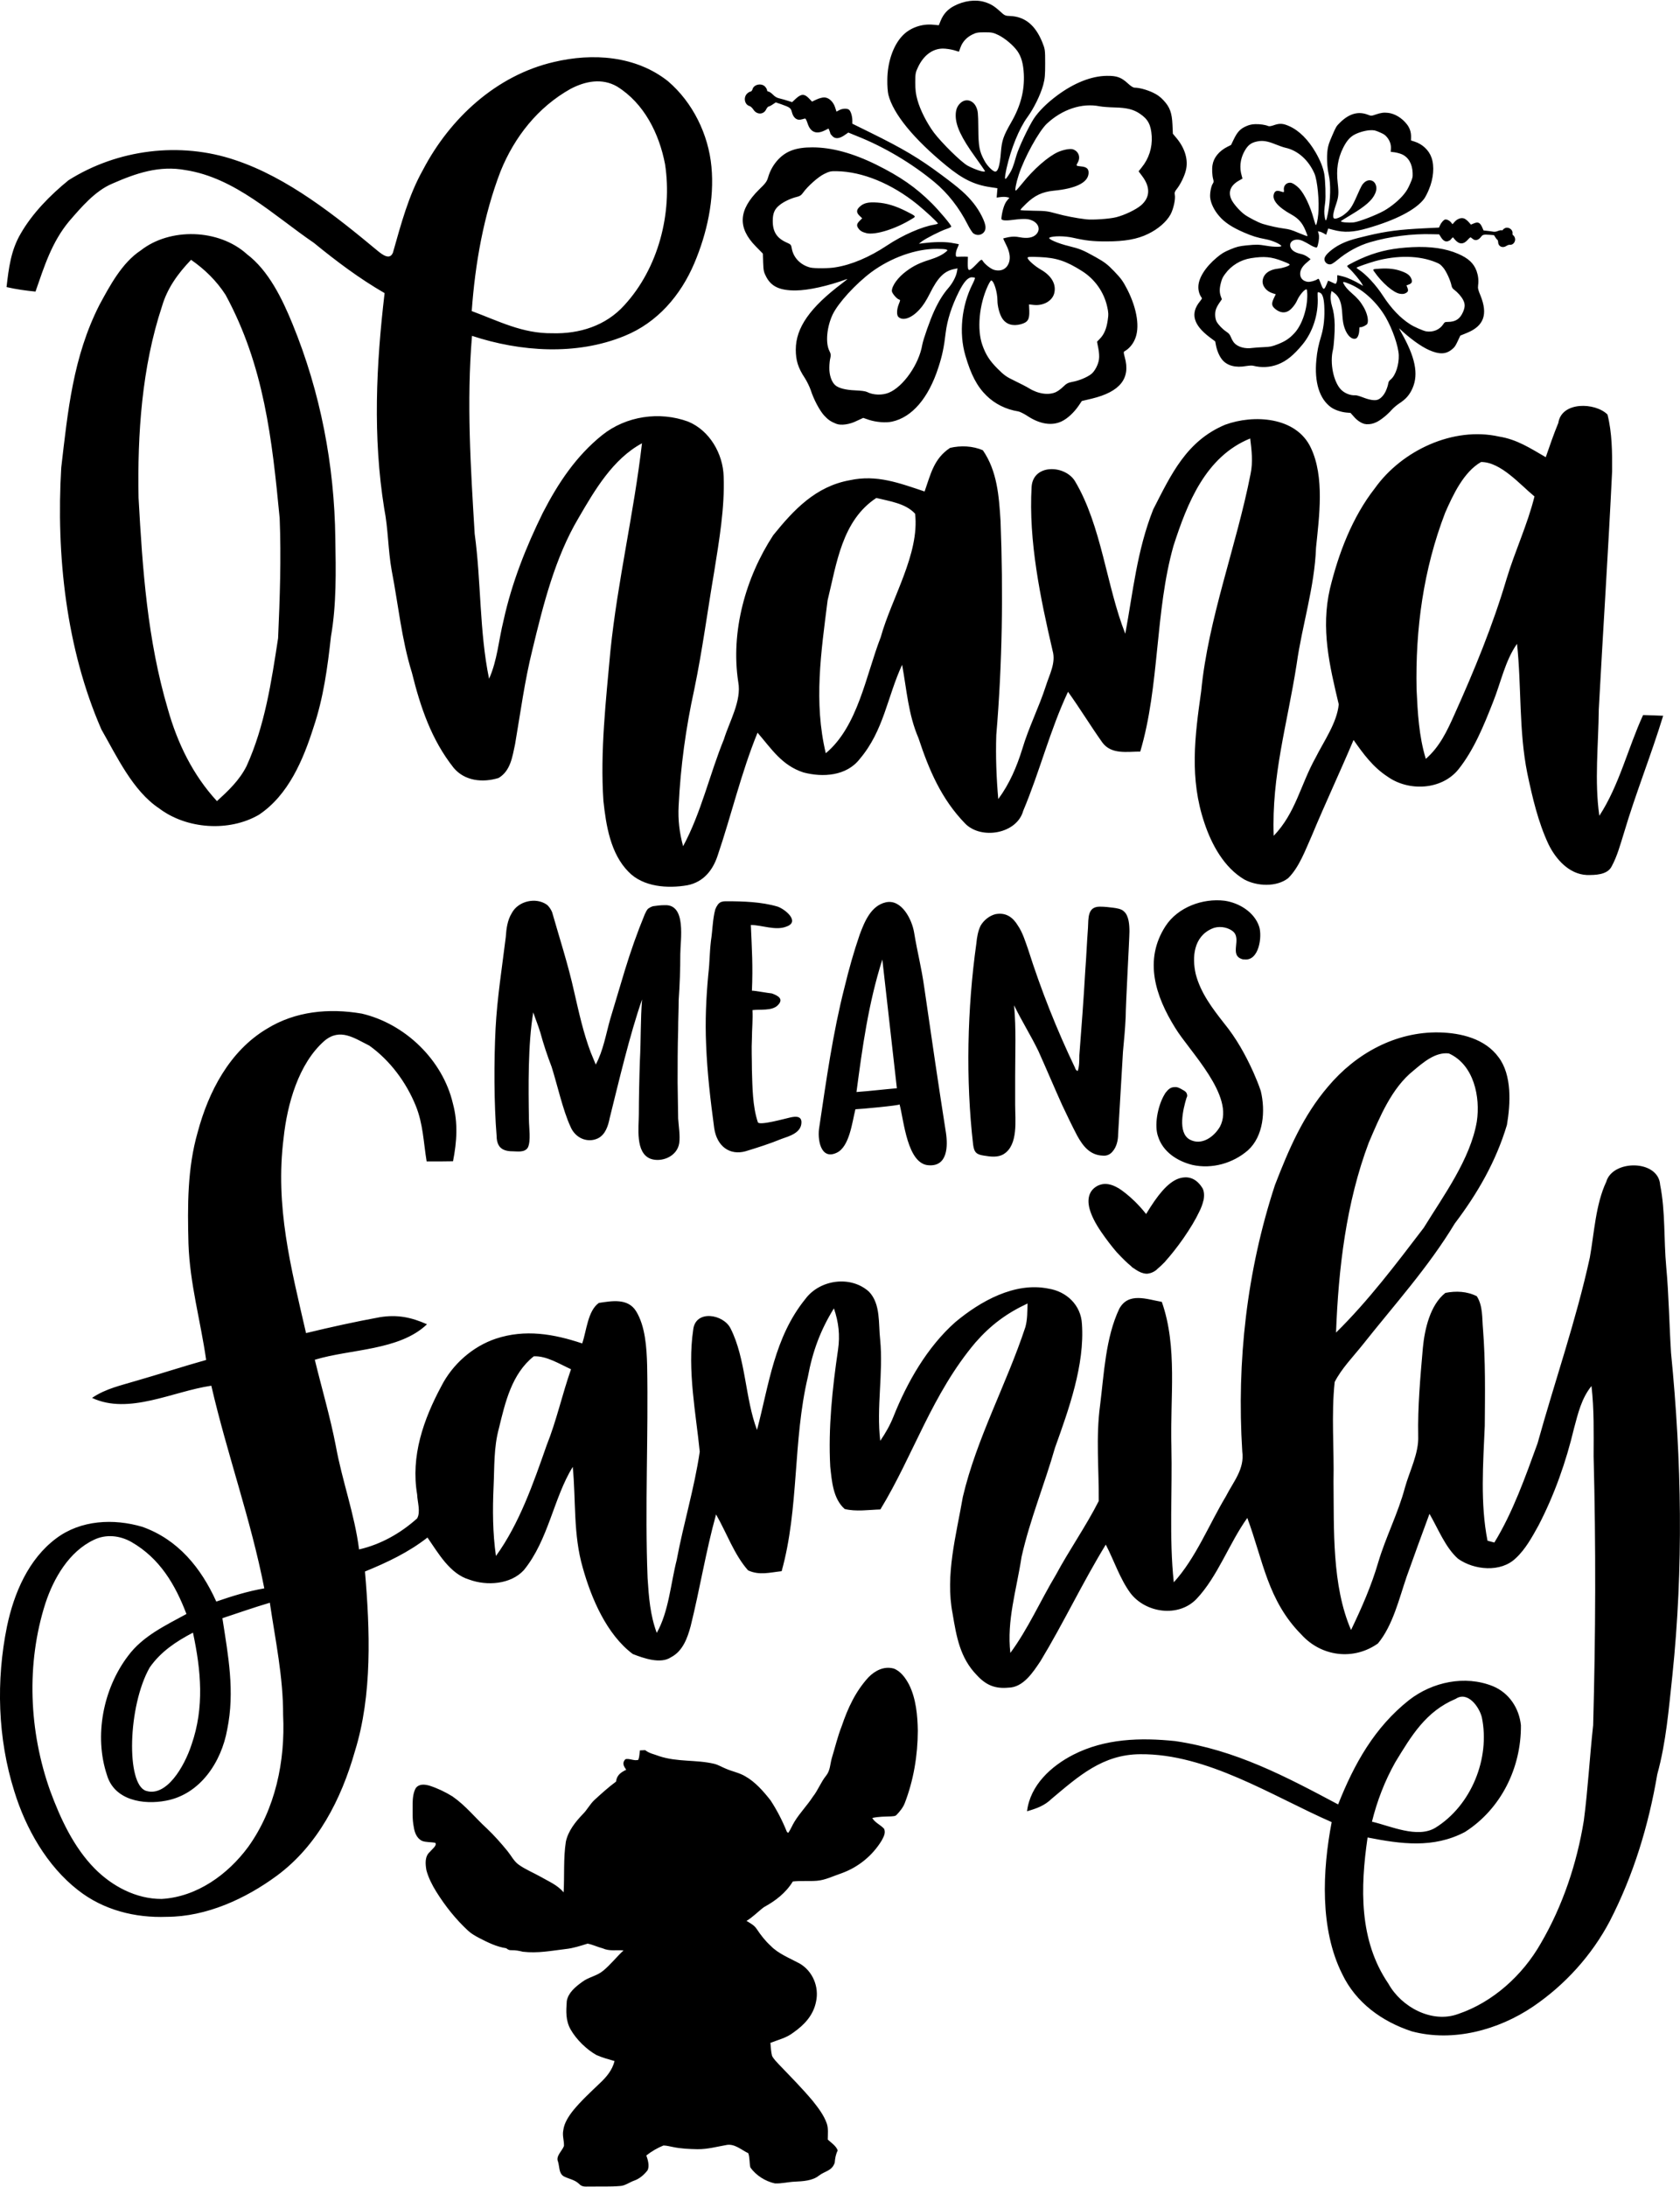 <?xml version="1.0" encoding="UTF-8"?>
<!DOCTYPE svg PUBLIC "-//W3C//DTD SVG 1.0//EN" "http://www.w3.org/TR/2001/REC-SVG-20010904/DTD/svg10.dtd">
<!-- Creator: CorelDRAW -->
<svg xmlns="http://www.w3.org/2000/svg" xml:space="preserve" width="1.281in" height="1.667in" version="1.0" shape-rendering="geometricPrecision" text-rendering="geometricPrecision" image-rendering="optimizeQuality" fill-rule="evenodd" clip-rule="evenodd"
viewBox="0 0 1281.48 1666.67"
 xmlns:xlink="http://www.w3.org/1999/xlink"
 xmlns:xodm="http://www.corel.com/coreldraw/odm/2003">
 <g id="Layer_x0020_1">
  <path id="__x003c_Merge_x003e_" fill="black" d="M917.93 914.87c-0.6,2.62 -1.61,5.54 -3.32,8.86 -2.72,5.74 -6.65,12.28 -11.78,19.73 -4.93,7.05 -9.67,12.99 -14,17.82 0,0 -0.1,0 0,0.1 -2.31,2.42 -4.53,4.43 -6.34,5.94 0,0 -0.1,0 0,0.1 -1.61,1.41 -3.32,2.22 -4.83,2.72 -1.21,0.3 -2.31,0.61 -3.42,0.5 -2.62,-0.2 -5.04,-1.21 -7.65,-2.92 -0.7,-0.5 -1.51,-1.01 -2.42,-1.61 -0.1,-0.1 -0.3,-0.2 -0.5,-0.3 -0.7,-0.8 -1.01,-1 -1.21,-1.2 -2.42,-1.92 -5.84,-5.24 -10.57,-10.27 0,-0.1 -0.1,0 -0.1,-0.1 -4.33,-5.04 -8.16,-10.17 -11.78,-15.41 -4.63,-6.75 -7.45,-12.49 -8.86,-17.52 -1.31,-4.63 -2.22,-13.09 5.74,-17.52 0.6,-0.3 1.41,-0.7 2.11,-0.91 4.13,-1.41 8.76,-0.6 13.89,2.42 0,0 0,0.1 0.1,0 3.72,2.31 7.96,5.74 12.69,10.27 2.61,2.62 5.54,5.74 8.56,9.57 4.43,-7.35 8.56,-13.3 12.28,-17.52 4.43,-5.03 8.56,-8.16 12.69,-9.57 0.3,-0.1 0.7,-0.2 1.01,-0.3 4.83,-1.31 11.48,-1.01 16.81,7.35 0,0.1 0.1,0.2 0.2,0.3 1.31,2.42 1.51,5.64 0.8,9.36 0.1,-0.2 -0.1,0 -0.1,0.1zm124.16 -591.91c3.2,0.1 4.94,-0.27 7.85,-1.58 3.23,-1.54 8.28,-5.54 11.73,-9.48 1.28,-1.4 3.69,-3.46 5.39,-4.6 5.45,-3.53 8.19,-6.71 10.47,-11.98 4.62,-10.67 1.99,-23.58 -8.68,-42.31 -1.13,-1.92 -1.8,-3.34 -1.47,-3.05 7.85,7.47 16.47,13.7 22.67,16.46 7.78,3.45 12.83,3.3 17.4,-0.46 2.08,-1.67 2.65,-2.47 4.43,-6.23l2.02 -4.33 4.94 -2.01c13.07,-5.28 16.24,-14.16 10.46,-28.51 -1.82,-4.33 -2.1,-5.59 -1.82,-7.81 0.5,-3.93 0.06,-7.44 -1.16,-10.91 -2.19,-5.93 -6.27,-9.73 -14.08,-13.11 -9.46,-4.1 -20.96,-5.76 -34.91,-5.09 -14.04,0.71 -24.1,2.69 -35.3,7.11 -5.46,2.16 -14.12,6.48 -14.45,7.24 -0.08,0.19 0.69,1.2 1.79,2.13 2.61,2.33 8.16,9.04 9.43,11.32l0.96 1.78 -1.86 -1.11c-4.81,-2.83 -9.7,-5.11 -13.42,-6.11 -2.11,-0.54 -4.02,-0.99 -4.24,-1.01 -0.18,0.07 -0.26,0.94 -0.2,2.03 0.06,1.08 -0.14,2.58 -0.5,3.41 -0.58,1.33 -0.67,1.37 -1.98,0.73 -0.8,-0.42 -2.07,-0.97 -2.89,-1.33l-1.61 -0.63 -1.23 3.01c-1.83,4.41 -2.4,4.32 -4.31,-0.66 -1.46,-3.95 -1.62,-4.09 -2.46,-3.55 -1.67,1.24 -5.76,2.33 -7.61,2.06 -3.91,-0.56 -6.07,-3.23 -5.65,-6.98 0.32,-2.65 1.94,-5.19 5.24,-7.91 1.51,-1.23 2.66,-2.31 2.63,-2.41 -0.04,-0.09 -1.13,-0.87 -2.45,-1.82 -1.83,-1.17 -3.1,-1.72 -5.3,-2.22 -3.98,-0.9 -6.52,-2.52 -7.43,-4.8 -1.39,-3.4 1.21,-6.27 5.47,-6.01 2.3,0.09 4.62,1.17 10.33,4.55 1.09,0.62 2.48,1.22 3.18,1.37 1.19,0.21 1.24,0.09 1.79,-1.87 0.89,-3.46 1.18,-6.73 0.55,-8.59l-0.5 -1.8 1.26 0.24c0.72,0.08 2.11,0.69 3.14,1.28l1.86 1.11 0.8 -2.37 0.8 -2.37 3.59 0.95c8.43,2.3 15.45,1.94 26.22,-1.16 21.61,-6.18 36.87,-14.05 43.26,-22.37 0.92,-1.26 2.47,-4.14 3.67,-7.09 3.59,-8.47 4.39,-17.79 2,-24.48 -1.95,-5.6 -6.89,-10.22 -12.85,-12.13l-2.78 -0.9 0.07 -2.76c0.04,-3.75 -1.06,-6.94 -3.43,-9.85 -3.67,-4.61 -8.99,-7.81 -14.01,-8.41 -3.37,-0.4 -5.61,-0.09 -9.69,1.31 -3.01,1.03 -3.35,1.11 -5.92,0.07 -7.31,-2.79 -14.21,-0.8 -21.18,6.06 -2.79,2.79 -2.94,2.95 -5.85,9.69 -2.5,5.78 -3.09,7.48 -3.61,10.95 -0.76,5.41 -0.38,13.41 0.89,19.02 1.67,7.29 1.39,19.08 -0.61,29.45 -1.27,6.24 -1.76,6.86 -2.41,2.96 -0.59,-3.35 -0.52,-5.06 0.29,-11.12 0.6,-4.34 0.15,-16.9 -0.67,-21.79 -0.89,-4.91 -3.11,-10.4 -6.51,-16.32 -5.65,-9.76 -12.64,-16.79 -20.17,-20.13 -4.93,-2.21 -7.38,-2.29 -12,-0.67 -1.95,0.67 -3.33,0.89 -4.09,0.57 -2.16,-0.94 -6.13,-1.53 -9.78,-1.45 -2.6,0.08 -4.5,0.46 -6.93,1.53 -4.54,1.95 -6.8,4.37 -9.53,9.98l-2.11 4.36 -2.99 1.5c-6.12,3.16 -10.22,8.09 -11.12,13.67 -0.55,3 -0.31,8.01 0.48,10.91 0.49,1.65 0.41,2.37 -0.22,3.3 -1.32,1.84 -2.36,7.2 -2.09,10.56 0.43,4.41 2.95,9.73 6.83,14.2 4.14,4.89 9.9,8.66 18.79,12.52 6.67,2.89 10.2,3.96 17.03,5.26 4.54,0.84 10.32,3.34 11.59,4.94 0.77,1.01 -5.21,1.06 -11.31,0 -6.13,-1 -7.47,-1.05 -15.27,-0.28 -5.46,0.58 -7.2,0.95 -12.17,3.02 -4.97,2.07 -6.41,2.96 -10.39,6.21 -8.86,7.4 -14.25,16 -14.09,22.79 0.01,2.94 0.97,5.78 2.41,7.68 0.54,0.68 0.45,0.87 -1.23,3.01 -7.41,9.09 -5.09,17.86 7.35,27.25l4.33 3.24 0.57 3.04c0.86,4.3 2.67,8.47 4.92,11.11 3.81,4.44 10.19,6.07 18.05,4.65 2.03,-0.33 4.44,-0.49 5.32,-0.26 6.38,1.63 12.94,1.3 18.83,-0.97 6.5,-2.46 12.05,-6.93 18.88,-15.2 7.91,-9.55 12.3,-23.34 11.56,-36.26 -0.14,-1.95 -0.04,-3.56 0.14,-3.64 0.18,-0.07 0.93,0.11 1.63,0.41 1.91,0.82 2.94,3.99 3.27,9.86 0.46,8.5 -0.29,16.17 -2.22,22.72 -2.28,7.54 -3.19,12.05 -3.79,18.5 -1.67,17.08 2.33,29.97 11.26,36.33 2.78,1.96 7.58,3.58 11.57,3.95l3.2 0.26 2.44 2.72c2.76,3.38 6.89,5.85 9.53,5.86zm-19.15 -26.32c-5.78,-5.98 -8.71,-20.29 -6.17,-30.51 0.68,-2.95 1.44,-13.78 1.31,-19.05 -0.13,-5.79 -0.81,-10.15 -2.04,-14.08 -1.05,-3.32 -1.39,-7.24 -0.73,-9.98l0.41 -1.63 1.68 1.18c4.26,3.05 6.02,7.51 6.5,16.85 0.28,4.57 0.75,7.49 1.74,10.26 2.06,5.87 5.64,9.08 8.71,7.92 1.27,-0.5 2.37,-3.2 2.48,-6.24 0.06,-2.39 0.11,-2.52 0.95,-2.37 1.31,0.11 4.78,-1.63 5.22,-2.65 1.13,-2.6 -0.13,-8.05 -2.91,-12.8 -2.37,-4.12 -4.84,-6.93 -8.91,-10.42 -3.19,-2.74 -5.34,-5.26 -6.39,-7.52 -0.49,-0.96 -0.46,-1.03 0.44,-1.02 0.53,0 2.61,0.76 4.65,1.63 10.31,4.39 20.68,14.09 27.19,25.35 5.18,9.11 9.57,21.8 9.89,28.72 0.24,7.27 -2.38,15.41 -6.05,18.5 -1.42,1.19 -1.7,1.67 -1.99,3.21 -0.13,1 -0.81,3.27 -1.58,5.05 -1.48,3.59 -4.08,6.46 -6.55,7.27 -2.28,0.75 -6.04,0.18 -10.88,-1.69 -2.91,-1.11 -5.06,-1.74 -6.05,-1.72 -3.74,0.27 -8.24,-1.53 -10.9,-4.27zm-81.58 -35.79c-0.72,-0.77 -1.79,-2.66 -2.37,-4.12 -0.93,-2.21 -1.46,-2.89 -3.62,-4.36 -2.87,-1.92 -5.93,-5.13 -7.3,-7.54 -1.2,-2.1 -1.52,-6.24 -0.71,-8.98 0.39,-1.42 1.43,-3.46 2.63,-5.2l2.04 -2.96 -0.8 -2.16c-1.09,-2.89 -1.09,-6.2 0.1,-10.52 0.8,-3.05 1.33,-4.11 3.17,-6.62 4.67,-6.43 11.84,-10.79 19.77,-12.03 9.96,-1.57 15.47,-1.07 23.8,2.17 4.85,1.87 5.83,2.38 5.61,2.89 -0.41,0.95 -5.16,2.52 -8.89,2.94 -6.66,0.74 -10.82,3.91 -11.61,8.7 -0.7,4.22 2.64,8.54 7.56,10.06l2.4 0.74 -1.48 3.06c-1.97,4.2 -1.72,5.89 1.23,8.3 3.47,2.78 7.12,3.24 10.26,1.2 2.19,-1.39 5,-4.93 6.27,-7.85 1.76,-4.06 5.99,-8.94 7.26,-8.4 0.26,0.11 0.47,1.71 0.5,3.54 0.23,10.96 -3.89,23.43 -9.83,29.84 -3.69,3.98 -6.89,6.14 -12.44,8.34 -4.64,1.83 -6.06,2.13 -11.04,2.31 -3.15,0.14 -6.95,0.38 -8.4,0.59 -5.81,0.88 -11.32,-0.68 -14.14,-3.94zm134.2 -14.13c-7.29,-4.59 -14.49,-12.16 -20.59,-21.59 -5.42,-8.38 -13.1,-16.61 -18.72,-20.18 -0.87,-0.6 -1.55,-1.12 -1.46,-1.31 0.22,-0.51 8.92,-3.53 14.08,-4.99 16.98,-4.71 33.8,-4.37 46.46,0.89 2.89,1.17 3.56,1.7 5.56,4.07 2.29,2.72 5.45,9.53 6.3,13.67 0.33,1.5 0.77,2.22 2.2,3.29 2.46,1.82 5.4,5.13 6.65,7.63 1.62,3.04 1.54,5.5 -0.06,9.18 -2.31,5.33 -5.69,7.57 -11.58,7.58 -2.11,-0.01 -2.5,0.2 -3.44,1.68 -2.77,4.31 -7.89,6.39 -13.24,5.5 -2.16,-0.41 -9.4,-3.54 -12.14,-5.41zm-7.88 -23.25c2.1,0.38 3.61,0.2 4.86,-0.61 1.62,-0.96 1.82,-1.93 1.03,-3.93l-0.72 -1.82 1.79 -0.65c2.34,-0.87 2.92,-2.21 1.83,-4.57 -1.13,-2.6 -3.2,-4.1 -7.72,-5.68 -4.37,-1.59 -9.52,-2.24 -15.79,-1.86 -6.12,0.37 -6.12,0.37 -4.65,2.36 5.8,8.39 14.52,15.94 19.37,16.76zm-118.66 -60.6c-3.63,-2.78 -8.06,-7.87 -9.63,-11.04 -2.83,-5.83 -0.85,-10.93 5.65,-14.6l2.7 -1.54 -0.66 -2.47c-1.69,-5.86 -1.06,-12 1.68,-17.45 2.8,-5.43 5.35,-7.49 10.44,-8.45 4.05,-0.81 7.78,-0.18 13.8,2.28 2.76,1.12 6.17,2.3 7.55,2.59 9.38,2.03 17.59,9.36 22.1,19.68 2.28,5.36 3.82,21.12 2.91,30.91 -0.43,4.64 -1.41,8.82 -1.93,8.29 -0.22,-0.17 -0.91,-2.43 -1.63,-4.93 -2.53,-9.31 -6.94,-18.62 -10.9,-22.9 -2.17,-2.3 -5.33,-4.42 -6.84,-4.4 -3.11,-0.14 -5.3,2.31 -4.94,5.48 0.23,1.91 0.2,1.97 -2.26,1.21 -3.16,-1.07 -4.62,-0.49 -5.41,2.03 -1.36,4.54 3.24,9.93 13.54,15.6 5.28,2.96 8.25,6.37 10.61,12.06 0.93,2.21 1.62,4.1 1.51,4.35 -0.08,0.19 -3,-0.92 -6.58,-2.4 -5.81,-2.44 -6.94,-2.78 -11.57,-3.43 -4.5,-0.59 -10.83,-1.98 -15.91,-3.5 -3.28,-0.97 -11.35,-5.15 -14.23,-7.37zm73.85 5.21c0.06,-0.13 3.47,-2.27 7.65,-4.76 10.87,-6.46 16.22,-11.15 18.39,-16.17 1.24,-2.86 1.3,-5.09 0.18,-7.39 -1.6,-3.26 -5.54,-3.76 -8.43,-1.09 -1.62,1.48 -2.19,2.44 -5.44,9.79 -3.97,8.99 -5.43,11.15 -9.77,14.55 -2.46,2.03 -6.56,3.65 -7.7,3.15 -1.4,-0.61 -1,-3.98 1.36,-10.8 1.98,-5.78 2.18,-8.33 1.26,-16.5 -1.18,-10.17 0.13,-18.42 4.04,-26.39 2.43,-4.91 4.86,-7.93 7.95,-9.83 3.18,-1.94 8.73,-3.61 12.59,-3.82 3.22,-0.12 3.85,0 7.46,1.57 3.37,1.46 4.11,2.01 5.6,3.79 2.13,2.58 3.16,5.59 2.96,8.67l-0.15 2.43 2.87 0.34c1.56,0.22 4.08,0.86 5.6,1.52 5.02,2.18 8,7.31 8.25,14.21 0.11,3.22 0.02,3.78 -1.91,8.23 -1.54,3.56 -2.7,5.54 -4.65,7.94 -3.48,4.38 -9.59,9.43 -15.12,12.61 -6.08,3.4 -19.31,8.53 -23.35,8.97 -4.38,0.37 -10.05,-0.13 -9.67,-1.02zm-7.62 32.91c0.65,-0.1 2.86,-1.55 4.76,-3.15 7.68,-6.41 16.44,-11.13 25.07,-13.65 14.95,-4.39 32.13,-6.6 47.75,-6.09l4.93 0.1 1.43 2.28c1.76,2.72 3.61,3.68 5.64,2.82 0.76,-0.35 1.42,-0.67 1.48,-0.8 0.08,-0.19 0.52,-0.68 1.05,-1.2l0.91 -0.89 1.39 1.66c3.28,3.91 6.64,4.01 9.91,0.3 1.58,-1.73 2.15,-2.17 2.54,-1.69 0.32,0.29 1.17,0.96 1.87,1.41 1.8,1.08 3.93,0.34 5.66,-1.92 1.39,-1.81 1.97,-1.94 6.73,-1.61l3.21 0.26 1.08 1.68c0.58,0.93 1.28,1.76 1.59,1.9 0.23,0.17 0.49,0.96 0.54,1.89 0.11,3.22 3.48,4.67 6.29,2.72 0.84,-0.54 2,-0.95 2.56,-0.85 2.63,0.38 4.9,-2.78 3.82,-5.51 -0.32,-0.82 -0.89,-1.59 -1.28,-1.76 -0.31,-0.14 -0.54,-0.84 -0.48,-1.49 0.47,-2.66 -2.98,-5.14 -5.58,-4 -0.76,0.35 -1.53,0.92 -1.7,1.3 -0.16,0.38 -0.62,0.56 -1,0.4 -0.38,-0.17 -1.61,0.06 -2.79,0.52 -1.39,0.6 -2.75,0.77 -4.19,0.45 -1.19,-0.21 -3.19,-0.48 -4.5,-0.59l-2.31 -0.25 -1.14 -2.6c-1.55,-3.39 -3.04,-4.11 -6.17,-2.82l-2.31 0.96 -1.72 -1.95c-0.96,-1.09 -2.42,-2.25 -3.31,-2.64 -2.22,-0.96 -5.24,0.07 -7.4,2.45l-1.63 1.86 -1.03 -1.28c-1.26,-1.61 -3.52,-2.66 -4.74,-2.28 -1.13,0.34 -2.93,2.43 -3.87,4.59l-0.66 1.52 -10.63 0.52c-19.42,0.94 -29.24,2.19 -43.78,5.63 -11.76,2.76 -16.23,4.21 -21.5,6.98 -4.88,2.56 -9.98,6.84 -11,9.19 -1.54,3.03 1.12,6.29 4.49,5.64zm-377.4 121.64c-4.27,-1.69 -6.35,-3.17 -9.42,-6.55 -3.37,-3.87 -7.74,-12 -10.02,-19.14 -0.89,-2.57 -2.87,-6.64 -4.46,-9.12 -5.16,-7.74 -6.94,-13.49 -6.94,-21.72 0,-16.66 10.81,-32.13 35.5,-50.68 2.57,-1.89 4.26,-3.37 3.67,-3.17 -14.58,5.35 -29.46,8.63 -39.17,8.72 -12.2,0.1 -18.74,-2.97 -22.61,-10.51 -1.78,-3.37 -2.08,-4.76 -2.28,-10.71l-0.2 -6.84 -5.36 -5.46c-14.18,-14.38 -13.29,-27.87 2.48,-43.44 4.86,-4.66 5.95,-6.15 6.84,-9.22 1.59,-5.46 4.17,-9.82 7.74,-13.69 6.25,-6.55 13.78,-9.22 25.98,-9.22 14.78,0 30.84,4.36 48.79,13.19 18.05,8.93 30.15,17.26 42.35,29.45 5.95,5.95 14.87,16.56 14.87,17.75 0,0.3 -1.59,1.19 -3.57,1.79 -4.76,1.59 -15.87,7.24 -18.85,9.52l-2.28 1.78 3.07 -0.39c7.93,-0.99 15.67,-1.19 21.12,-0.4 3.07,0.5 5.85,0.99 6.15,1.09 0.2,0.2 -0.2,1.39 -0.89,2.78 -0.69,1.39 -1.29,3.47 -1.29,4.76 0,2.08 0.1,2.18 2.18,2.08 1.29,-0.1 3.27,-0.1 4.56,-0.1l2.48 0.1 -0.1 4.66c-0.1,6.84 0.7,7.04 6.05,1.59 4.17,-4.36 4.46,-4.46 5.26,-3.27 1.49,2.58 6.25,6.35 8.83,7.04 5.45,1.49 9.82,-0.79 11.41,-5.95 1.09,-3.67 0.39,-7.93 -2.38,-13.39 -1.29,-2.48 -2.18,-4.56 -2.08,-4.66 0.1,-0.1 1.98,-0.5 4.26,-0.99 3.07,-0.5 5.06,-0.5 8.23,0.1 5.75,1.09 10.02,0.4 12.5,-2.08 3.77,-3.67 1.98,-8.93 -3.77,-11.01 -3.07,-1.19 -6.74,-1.09 -16.17,0.1 -1.79,0.2 -3.97,0.2 -4.96,0 -1.69,-0.4 -1.69,-0.59 -1.29,-3.47 0.79,-5.06 2.28,-9.52 4.17,-11.6l1.69 -2.08 -1.78 -0.39c-0.99,-0.3 -3.18,-0.3 -4.86,-0.1l-3.07 0.4 0.3 -3.57 0.3 -3.57 -5.25 -0.79c-12.4,-1.79 -21.42,-6.25 -33.82,-16.46 -24.89,-20.43 -40.46,-39.47 -44.13,-54.05 -0.5,-2.18 -0.89,-6.84 -0.8,-11.41 0.1,-13.19 4.36,-25.88 11.31,-33.32 5.75,-6.25 14.87,-9.52 23.8,-8.63l4.17 0.4 1.49 -3.67c2.08,-4.96 5.35,-8.53 10.11,-11.01 7.44,-3.97 16.26,-5.16 23.21,-3.07 4.66,1.39 7.44,3.07 12,7.24 3.37,3.07 3.77,3.37 7.73,3.47 11.21,0.49 19.14,7.04 24.4,20.03 2.08,5.26 2.18,5.56 2.18,16.06 0,9.03 -0.2,11.61 -1.49,16.46 -2.08,7.54 -7.14,17.85 -12,24.5 -6.35,8.63 -12.69,24.3 -15.96,39.07 -1.89,8.93 -1.59,10.02 1.49,5.26 2.68,-4.06 3.57,-6.35 5.95,-14.78 1.69,-6.05 9.42,-22.31 13.29,-28.26 3.97,-5.95 10.02,-11.9 17.85,-17.75 12.99,-9.62 26.18,-14.87 37.98,-14.97 7.74,-0.1 11.01,1.19 16.17,5.95 2.18,1.98 3.87,3.07 5.06,3.07 3.37,0 8.93,1.49 13.69,3.67 3.37,1.59 5.65,3.17 8.23,5.95 4.86,5.16 6.44,9.62 6.84,18.55l0.3 6.94 3.07 3.67c6.25,7.64 8.83,16.46 6.84,24.3 -0.99,4.26 -4.17,10.71 -6.84,14.08 -1.59,1.89 -1.88,2.88 -1.59,4.46 0.69,3.17 -0.99,10.81 -3.27,15.07 -3.07,5.55 -9.42,11.11 -17.06,14.78 -8.23,4.07 -17.95,5.75 -31.83,5.75 -10.41,0 -15.67,-0.59 -25.39,-2.78 -6.45,-1.49 -15.47,-1.49 -18.05,-0.1 -1.59,0.89 6.25,4.37 14.88,6.45 8.63,2.18 10.41,2.87 20.23,8.33 6.85,3.87 8.93,5.35 14.28,10.91 5.35,5.55 6.74,7.54 10.11,14.08 7.44,14.78 9.62,29.16 5.56,37.98 -1.69,3.87 -4.56,7.04 -7.54,8.73 -1.09,0.59 -1.09,0.89 -0.1,4.66 4.56,16.16 -3.47,26.38 -25.19,31.63l-7.54 1.78 -2.48 3.67c-3.57,5.16 -8.33,9.62 -12.8,11.8 -7.54,3.67 -16.86,2.18 -26.38,-4.17 -2.48,-1.59 -5.56,-3.17 -6.84,-3.37 -9.32,-1.49 -17.75,-5.65 -24.2,-12 -7.14,-6.94 -11.9,-15.97 -16.17,-30.74 -4.96,-17.06 -2.88,-37.69 5.45,-54.25 1.29,-2.48 2.08,-4.66 1.89,-4.86 -0.2,-0.2 -1.29,-0.4 -2.38,-0.4 -2.98,0 -6.15,3.57 -9.92,11.11 -5.45,10.91 -8.83,21.42 -10.02,31.14 -1.29,11.2 -2.68,17.65 -5.56,26.48 -7.54,23.4 -20.13,38.08 -35.5,41.35 -4.76,0.99 -12,0.39 -17.46,-1.39l-4.36 -1.49 -4.76 2.18c-5.56,2.88 -12.4,3.77 -15.87,2.28zm40.16 -23.7c11.01,-4.56 23.01,-21.72 25.49,-36.59 0.79,-4.26 5.95,-18.94 9.12,-25.78 3.47,-7.54 6.85,-12.89 10.71,-17.35 3.27,-3.77 5.95,-8.73 6.65,-12.69l0.39 -2.38 -2.87 0.59c-7.34,1.59 -12.2,6.45 -18.15,18.44 -2.97,5.85 -5.26,9.43 -8.13,12.5 -6.05,6.55 -12.59,8.73 -15.97,5.46 -1.39,-1.39 -1.29,-5.56 0.3,-9.62 1.29,-3.17 1.29,-3.37 0.1,-3.67 -1.79,-0.6 -5.35,-4.86 -5.35,-6.45 0,-4.07 4.76,-10.51 11.11,-15.17 5.45,-4.07 10.31,-6.35 17.65,-8.63 5.75,-1.79 10.02,-3.87 12.69,-6.25 1.19,-0.99 1.19,-1.09 0,-1.59 -0.69,-0.3 -3.87,-0.5 -7.04,-0.5 -16.06,-0.1 -35.2,6.74 -50.18,17.85 -12,9.02 -24.99,23.2 -29.36,32.13 -4.46,9.42 -5.65,21.62 -2.57,27.77 1.19,2.38 1.29,3.17 0.79,5.35 -0.4,1.39 -0.79,4.76 -0.79,7.54 -0.1,5.56 1.69,10.81 4.46,13.29 2.58,2.28 7.83,3.67 15.27,3.97 4.46,0.2 7.64,0.59 8.93,1.19 4.76,2.48 11.7,2.68 16.76,0.59zm127.63 -0.59c1.39,-0.59 3.87,-2.48 5.46,-4.07 2.48,-2.38 3.57,-2.97 7.24,-3.67 4.86,-0.89 10.71,-3.37 13.89,-5.75 2.78,-2.08 5.56,-7.34 6.05,-11.4 0.3,-2.08 0.1,-5.36 -0.49,-8.33l-0.99 -5.06 2.28 -2.38c3.07,-3.17 4.96,-7.54 5.85,-13.88 0.7,-4.46 0.59,-6.15 -0.4,-10.51 -2.48,-11.11 -9.42,-20.93 -19.14,-27.07 -12.2,-7.74 -19.74,-10.21 -32.53,-10.71 -7.44,-0.3 -9.03,-0.2 -9.03,0.59 0,1.49 5.36,6.25 10.02,8.93 8.33,4.76 12,11.31 10.31,18.05 -1.49,5.95 -8.33,9.72 -15.67,8.93l-3.57 -0.39 0.2 4.86c0.2,6.65 -1.09,8.73 -6.35,10.22 -6.15,1.69 -11.21,0.2 -14.18,-4.27 -2.08,-3.07 -3.77,-9.32 -3.77,-13.88 0,-6.35 -2.78,-15.17 -4.76,-15.17 -0.39,0 -1.59,1.98 -2.68,4.36 -6.54,14.28 -8.23,33.02 -4.06,44.83 2.57,7.34 5.55,12 11.6,18.05 5.06,5.06 6.74,6.25 13.19,9.32 4.07,1.98 8.93,4.46 10.71,5.56 7.14,4.46 15.28,5.55 20.83,2.87zm-168.39 -95c12.2,-1.89 25.98,-7.74 39.37,-16.66 11.9,-7.93 26.68,-14.38 36.1,-15.87 1.48,-0.3 2.68,-0.59 2.68,-0.89 0,-0.8 -9.72,-9.72 -15.67,-14.58 -19.64,-15.87 -41.95,-24.99 -61.59,-25.29 -4.46,-0.1 -5.65,0.2 -9.62,2.18 -4.56,2.28 -12.59,9.42 -16.07,14.38 -1.29,1.79 -2.28,2.48 -4.76,3.07 -4.26,0.99 -10.02,3.67 -13.09,6.25 -3.87,3.07 -5.16,6.35 -5.16,12.1 0,8.33 3.17,13.19 10.91,16.56 2.78,1.19 3.17,1.69 3.57,4.17 1.19,7.24 6.74,12.89 14.28,14.78 3.07,0.69 14.38,0.69 19.04,-0.2zm23.6 -26.08c-2.97,-0.69 -4.86,-1.79 -6.05,-3.57 -1.59,-2.18 -1.29,-3.57 0.89,-5.75l1.98 -1.98 -1.98 -1.88c-2.58,-2.48 -2.58,-4.56 0.2,-7.04 2.98,-2.78 6.54,-3.57 13.39,-3.07 6.64,0.4 13.78,2.48 21.81,6.55 7.83,3.96 7.83,3.96 4.76,5.75 -12.39,7.73 -28.16,12.69 -35.01,11.01zm190.51 -12.1c6.35,-1.59 15.07,-5.75 18.94,-9.03 7.04,-6.05 7.34,-13.88 0.89,-22.41l-2.68 -3.57 2.28 -2.88c5.55,-6.74 8.23,-15.17 7.73,-23.9 -0.59,-8.73 -2.78,-12.89 -8.92,-17.06 -4.86,-3.37 -10.12,-4.66 -19.44,-4.86 -4.26,-0.1 -9.42,-0.5 -11.41,-0.89 -13.48,-2.68 -28.46,2.28 -40.26,13.29 -6.05,5.75 -17.06,25.59 -21.42,38.98 -2.08,6.35 -3.17,12.4 -2.19,12 0.4,-0.1 2.58,-2.68 4.96,-5.56 8.63,-10.81 19.74,-20.53 27.37,-23.9 4.17,-1.79 9.52,-2.78 11.5,-1.89 4.17,1.59 5.65,6.05 3.37,10.02 -1.39,2.38 -1.39,2.48 2.28,2.88 4.76,0.39 6.35,1.98 5.95,5.75 -0.79,6.74 -9.92,11.21 -26.68,12.8 -8.63,0.89 -14.48,3.67 -20.82,9.82 -2.48,2.38 -4.46,4.46 -4.46,4.86 0,0.3 4.46,0.5 10.02,0.59 9.03,0.1 10.71,0.3 17.16,2.08 6.25,1.79 15.37,3.57 22.91,4.46 4.86,0.59 17.85,-0.3 22.91,-1.59zm-100.06 -35.21c0,-0.2 -3.27,-4.96 -7.34,-10.61 -10.61,-14.68 -14.97,-23.9 -14.97,-31.73 0,-4.46 1.19,-7.44 3.96,-9.82 3.97,-3.37 9.42,-1.79 11.7,3.37 1.29,2.88 1.48,4.46 1.59,15.97 0.1,14.08 0.79,17.75 4.56,24.69 2.08,4.07 6.55,8.53 8.33,8.53 2.19,0 3.57,-4.66 4.37,-14.97 0.69,-8.73 1.88,-12.2 7.74,-22.41 7.33,-12.7 10.31,-24.3 9.72,-36.99 -0.4,-7.83 -1.89,-13.19 -4.86,-17.45 -3.07,-4.37 -9.42,-9.72 -14.38,-12.2 -4.17,-1.98 -5.06,-2.18 -10.71,-2.18 -5.26,0 -6.55,0.3 -9.52,1.79 -4.27,2.18 -7.34,5.55 -8.83,9.72l-1.19 3.28 -3.96 -1.19c-2.18,-0.59 -5.85,-1.19 -8.23,-1.19 -7.83,0 -14.68,5.06 -18.94,13.98 -1.98,4.17 -2.18,4.96 -2.18,11.9 0,5.56 0.4,8.83 1.59,13.09 2.08,7.74 7.24,17.85 12.69,25.19 6.05,7.93 20.53,22.21 25.59,25.09 5.56,2.98 13.29,5.56 13.29,4.17zm-8.72 47.6c-0.8,-0.5 -2.88,-3.67 -4.46,-6.84 -6.44,-12.79 -15.27,-24 -25.19,-32.23 -17.16,-14.28 -38.48,-26.98 -59.3,-35.21l-6.55 -2.68 -3.17 2.19c-3.87,2.57 -6.84,2.78 -9.02,0.49 -0.8,-0.89 -1.49,-1.69 -1.49,-1.88 0,-0.3 -0.3,-1.19 -0.69,-2.18l-0.7 -1.69 -2.78 1.39c-6.54,3.27 -11.01,1.49 -13.19,-5.26 -1.09,-3.17 -1.59,-4.07 -2.38,-3.67 -0.59,0.2 -2.08,0.59 -3.27,0.8 -2.98,0.39 -5.35,-1.79 -6.35,-5.75 -0.8,-3.17 -1.49,-3.67 -7.93,-5.95l-4.37 -1.49 -2.38 1.59c-1.29,0.89 -2.68,1.58 -3.17,1.58 -0.4,0.1 -1.19,0.99 -1.79,2.19 -1.98,4.16 -7.24,4.16 -9.81,0 -0.8,-1.19 -2.08,-2.38 -2.88,-2.58 -3.67,-0.99 -4.86,-6.45 -1.89,-9.42 0.89,-0.89 2.09,-1.59 2.68,-1.59 0.5,0 1.19,-0.8 1.48,-1.69 0.89,-3.77 6.85,-5.06 9.62,-2.08 0.79,0.89 1.49,2.08 1.49,2.68 0,0.59 0.5,1.09 1.09,1.09 0.59,0 2.08,0.99 3.37,2.28 1.49,1.59 3.17,2.58 5.26,2.98 1.69,0.39 4.46,1.19 6.25,1.78l3.17 0.99 2.98 -2.78c3.97,-3.57 6.35,-3.67 9.72,-0.2l2.48 2.58 3.37 -1.59c1.88,-0.89 4.46,-1.59 5.85,-1.59 3.47,0 6.84,3.07 8.33,7.44l1.09 3.37 2.08 -1.09c2.58,-1.39 6.15,-1.49 7.54,-0.3 1.29,1.09 2.48,4.86 2.48,8.23l0 2.38 13.69 6.74c24.99,12.3 37.19,19.54 54.35,32.33 13.89,10.31 18.94,14.78 24.3,21.42 4.96,6.15 9.22,14.68 9.22,18.35 0.3,4.86 -5.06,7.64 -9.12,4.86zm-61.11 1094.05c5.61,2 9.35,7.42 12.01,12.48 5.25,10.54 6.42,23.4 6.61,35.02 -0.07,18.83 -3.2,37.79 -10.02,55.38 -1.35,3.35 -3.79,6.32 -6.3,8.89 -0.89,1.01 -2.76,0.89 -3.99,1.04 -4.87,0.19 -9.65,0.13 -14.43,1.23 2.16,3.76 6.51,5.24 9.11,8.35 1.22,3.33 -0.46,6.01 -1.95,8.87 -7.07,11.56 -17.83,20.31 -30.57,24.91 -6.12,2.03 -12.54,5.29 -18.91,5.74 -6.11,0.48 -12.15,-0.15 -18.28,0.54 -5.32,8.69 -13.16,14.72 -22,19.54 -4.57,3.39 -8.34,7.55 -13.33,10.49 2.91,1.82 5.73,3.14 7.71,6.08 3.12,4.69 6.51,9.1 10.69,12.9 5.82,6.08 14.72,9.52 22.02,13.46 10.06,5.75 15.12,17.91 12.62,29.17 -2.04,10.34 -8.89,17.65 -17.25,23.51 -5.39,4.19 -11.37,5.43 -17.56,7.89 0.32,3.31 0.43,6.74 1.26,9.94 1.25,2.46 3.43,4.53 5.26,6.56 8.72,9.08 17.46,17.89 25.6,27.55 4.2,5.28 8.63,10.96 10.87,17.39 1.33,3.74 0.76,8.34 0.76,12.3 2.57,2.34 6.44,4.9 7.58,8.29 -1.56,3.2 -1.96,5.87 -2.28,9.38 -2.2,6.4 -7.41,6.18 -12.18,9.92 -4.83,3.82 -12.13,4.2 -18.04,4.49 -5.12,0.19 -10.29,1.57 -15.37,1.35 -7.35,-1.62 -14.34,-6.04 -18.75,-12.16 -0.81,-3.58 -0.37,-7.29 -1.57,-10.87 -5.15,-2.42 -10.21,-7.25 -16.29,-6.33 -7.55,1.31 -14.59,3.32 -22.43,3.27 -6.28,-0.12 -12.74,-0.39 -18.88,-1.7 -2.34,-0.44 -4.75,-1.11 -7.14,-1.13 -4.62,1.88 -9.13,4.5 -13.04,7.61 1.18,3.25 2.55,8.07 0.94,11.3 -2.61,3.34 -6.1,6.46 -10.16,7.85 -3.57,1.24 -7.04,3.99 -10.78,4.12 -7.42,0.66 -15,0.27 -22.47,0.44 -3.39,-0.17 -6.27,0.73 -8.83,-2.04 -3.47,-3.35 -7.87,-3.71 -11.86,-5.86 -3.72,-2.4 -2.98,-7.43 -4.26,-11.29 -1.76,-4 3.32,-8.24 4.59,-11.74 0.19,-4.19 -1.36,-7.68 -0.53,-11.86 0.65,-5.74 4.22,-11.01 7.73,-15.43 6.01,-7.31 13.1,-13.78 19.91,-20.33 5.22,-4.87 9.69,-10.07 11.48,-17.15 -4.56,-1.31 -9.37,-2.63 -13.71,-4.53 -7.62,-4.24 -15.39,-11.85 -19.73,-19.43 -3.98,-6.96 -3.54,-14.07 -3,-21.8 1.18,-6.46 6.52,-10.74 11.52,-14.41 5.06,-3.92 11.2,-4.54 16.14,-8.62 5.7,-4.64 10.2,-10.55 15.63,-15.56 -5.76,-0.5 -10.59,0.77 -15.89,-1.58 -3.89,-1 -7.61,-2.87 -11.52,-3.6 -5.52,1.7 -10.78,3.47 -16.57,4.1 -11.37,1.36 -21.32,3.4 -32.83,2.08 -2.87,-0.72 -5.56,-1.23 -8.54,-1.17 -1.96,0.07 -2.63,-0.35 -4.12,-1.49 -7.43,-1.13 -13.91,-4.36 -20.5,-7.74 -3.02,-1.61 -5.96,-3.22 -8.5,-5.54 -9.51,-8.79 -17.57,-18.93 -24.41,-29.9 -3.11,-5 -5.95,-10.6 -7.48,-16.29 -0.82,-4.74 -1.39,-10.65 2.73,-14.08 1.11,-1.57 5.67,-4.82 4.05,-6.81 -3.3,-0.74 -7.21,-0.28 -10.31,-1.58 -3.98,-2.14 -5.53,-6.42 -6.14,-10.66 -1.19,-5.94 -0.79,-11.7 -0.85,-17.72 0.07,-3.87 0.46,-8.39 2.41,-11.8 2.63,-3.37 6.67,-2.86 10.37,-1.87 6.11,1.96 12.19,4.85 17.64,8.24 10.23,7.13 17.15,16.14 26.15,24.38 5.69,5.37 10.85,11.25 15.81,17.3 2.94,3.64 4.84,7.7 8.57,10.38 5.15,3.68 11.34,6.17 16.86,9.29 6.36,3.69 12.44,6.02 17.38,11.77 0.7,-12.72 -0.26,-25.99 1.7,-38.64 1.77,-8.17 7.22,-15.02 12.88,-20.91 3.45,-3.4 5.49,-7.75 9.09,-11.03 5.28,-4.81 10.55,-9.61 16.31,-13.85 0.56,-4.89 3.63,-7.03 7.74,-9.01 -1.87,-2.74 -3.35,-5.14 -0.67,-8.01 2.95,-0.99 6.74,1.54 9.93,0.4 0.86,-2.22 0.87,-4.81 1.19,-7.17 1.33,-0.06 2.68,-0.13 4.03,-0.18 3.21,2.55 6.89,3.08 10.61,4.54 14.06,4.68 28.35,2.57 42.19,5.91 3.07,0.78 5.95,2.58 8.92,3.76 5.04,2.16 10.11,3.01 14.64,5.73 7.63,4.29 13.94,11.54 19.29,18.37 4.82,7.36 8.95,15.35 12.24,23.51 0.14,0.6 0.59,0.99 1.33,1.16 1.84,-2.73 2.98,-5.74 4.72,-8.54 4.15,-6.74 9.71,-12.36 14.01,-19 3.96,-5.02 6.05,-11.06 10.06,-15.98 3.19,-4 2.99,-8.61 4.31,-13.29 2.52,-8.19 4.43,-16.49 7.59,-24.49 4.68,-13.79 10.54,-26.49 20.48,-37.31 5.03,-5.06 11.66,-8.51 18.95,-6.65zm267.48 -540.6c11.5,1.64 13.97,-17.67 11.5,-25.06 -3.7,-11.02 -15.2,-18.01 -26.29,-19.65 -16.77,-2.06 -35.67,4.93 -45.05,19.24 -16.84,25.88 -7.8,53.47 7.33,77.71 10.68,17.67 46.08,52.24 34.17,75.25 -4.52,7.8 -14.04,14.79 -23.14,9.86 -9.45,-5.34 -4.93,-23.42 -2.46,-31.63 0.41,-0.82 0.82,-1.65 0.41,-2.88 -0.41,-1.64 -1.64,-2.53 -3.28,-3.35 -2.06,-1.23 -4.11,-2.46 -6.57,-2.06 -2.46,0 -4.45,1.65 -6.09,3.77 -0.82,0.82 -1.23,2.05 -2.06,3.29 -4.52,8.63 -6.98,22.18 -4.11,30.4 3.7,11.91 14.72,18.96 26.29,21.84 14.86,3.28 30.88,-1.23 42.31,-11.16 11.84,-10.68 13.49,-29.99 9.79,-45.26 -1.65,-4.93 -3.7,-9.86 -5.69,-14.38 -6.16,-13.56 -13.08,-25.88 -22.11,-36.98 -9.04,-11.5 -18.15,-23.41 -21.84,-37.86 -2.87,-12.73 -1.64,-28.34 12.39,-34.51 4.38,-2.05 10.95,-1.64 15.47,1.65 8.22,5.75 -3.28,18.9 8.22,21.77l0.82 0zm-100.17 146.31c2.87,-3.28 4.11,-8.22 4.11,-13.15l3.7 -62.85c0.82,-8.63 1.64,-17.25 2.05,-26.29 0,-9.45 2.88,-59.98 2.88,-65.32 0,-4.93 -0.41,-11.91 -4.11,-15.2 -2.06,-2.06 -5.34,-2.46 -8.22,-2.88 -3.28,-0.41 -6.57,-0.82 -10.27,-0.82 -9.45,0 -8.63,8.63 -9.04,16.43 -0.82,10.68 -1.23,21.78 -2.06,32.46 -1.23,21.77 -2.87,43.13 -4.52,64.5 0,3.7 0,8.63 -1.23,11.91 -1.24,-0.41 -1.65,-1.23 -2.06,-2.46 -13.97,-29.17 -25.88,-59.16 -35.81,-90.38 -2.05,-5.75 -4.11,-12.74 -7.8,-18.07 -3.7,-6.17 -9.04,-10.27 -17.26,-8.63 -4.52,1.23 -8.63,4.52 -11.09,8.63 -2.06,4.11 -2.87,9.04 -3.29,13.56 -6.98,49.71 -8.22,103.93 -2.46,153.64 0.82,6.16 2.88,7.39 8.22,8.22 4.93,0.82 10.68,1.64 15.2,-1.23 11.09,-6.98 8.63,-25.88 8.63,-37.38l0 -22.19c0,-18.07 0.82,-35.74 -0.82,-53.81 5.75,11.91 12.8,23 18.56,34.92 5.75,12.74 12.33,28.35 18.08,41.08 3.7,7.8 7.39,15.61 11.5,23.41 4.52,8.22 9.86,14.79 19.31,15.2 3.7,0.41 6.17,-1.23 7.81,-3.29zm-127.28 -14.44c-5.75,-36.56 -11.09,-73.13 -16.43,-110.1 -2.47,-17.25 -4.93,-25.06 -7.81,-42.31 -1.64,-9.86 -9.45,-25.47 -21.36,-23.01 -11.5,2.46 -16.43,14.79 -20.13,24.65 -4.52,13.15 -8.22,26.29 -11.5,39.85 -9.04,35.33 -13.97,71.07 -19.31,106.81 -1.64,9.04 0.82,25.47 13.15,19.72 9.86,-4.45 11.91,-23.35 14.38,-33.21 2.88,0 33.69,-2.87 33.69,-3.7 3.28,11.91 5.75,46.01 22.59,46.42 13.97,0.76 14.38,-14.44 12.73,-25.13zm-68.19 -30.74c4.52,-34.09 9.04,-67.37 19.72,-101.06l11.09 98.19c-9.86,0.82 -19.72,2.06 -30.81,2.87zm-106.47 -141.73c-0.41,0.41 -0.82,1.65 -1.23,2.46 -2.05,7.4 -2.05,16.02 -3.29,23.83 -1.23,10.68 -0.82,15.2 -2.05,25.88 -1.65,17.67 -2.46,35.33 -1.65,53.41 0.82,21.36 3.29,42.31 6.17,63.67 2.05,13.97 11.91,20.95 23.83,17.67 9.45,-2.87 18.48,-5.75 27.52,-9.45 5.75,-2.05 15.2,-4.52 15.2,-12.73 0,-5.75 -6.57,-4.11 -9.86,-3.29 -2.06,0.41 -22.59,6.16 -23.41,3.29 -4.11,-12.33 -4.11,-27.11 -4.52,-39.85 0,-8.22 -0.41,-16.02 0,-23.83 0,-6.98 0.82,-14.79 0.41,-21.77 5.75,-0.82 14.79,0.82 19.31,-3.7 4.93,-4.93 0,-7.4 -4.52,-9.04 -1.23,0 -15.2,-2.46 -15.2,-2.06 0.82,-18.89 0,-31.22 -0.82,-50.12 8.22,0 18.9,4.52 27.11,1.23 10.68,-3.7 -0.82,-13.15 -6.57,-15.2 -12.32,-3.7 -26.7,-4.11 -39.02,-4.11 -1.23,0 -2.47,0 -3.7,0.41 -1.64,0.41 -2.87,1.64 -3.7,3.28zm-96.13 111.81c-5.75,-15.2 -9.04,-30.4 -12.73,-46.42 -4.52,-20.54 -11.09,-40.67 -16.84,-60.8 -0.82,-2.05 -2.46,-4.52 -4.11,-5.75 -8.22,-5.75 -21.77,-2.87 -26.7,6.57 -3.29,5.34 -4.11,11.91 -4.52,18.07 -2.87,23.42 -6.57,46.42 -7.8,69.84 -1.24,24.65 -1.24,57.44 0.82,82.09 0,2.46 0.41,4.93 1.64,6.98 2.06,3.7 6.57,4.52 10.27,4.52 3.7,0 9.45,1.23 11.91,-2.87 2.46,-4.93 0.82,-15.61 0.82,-20.95 -0.41,-25.06 -0.82,-57.85 3.29,-82.09 1.64,4.93 3.7,9.86 5.34,15.2 2.46,9.04 5.34,17.67 8.63,26.22 4.11,12.74 8.63,33.28 14.38,45.6 3.7,9.04 13.15,12.74 20.95,9.04 5.75,-2.87 7.81,-9.45 9.04,-15.61 6.98,-27.94 15.2,-63.2 24.65,-90.31 -1.23,15.61 -0.82,30.81 -1.64,46.42 -0.41,11.02 -0.82,29.92 -0.82,41.02 0,10.27 -2.87,29.57 9.04,34.09 8.22,2.87 20.13,-1.64 21.77,-11.91 0.82,-5.75 -0.41,-12.74 -0.82,-18.9l-0.41 -27.52c0,-13.15 0,-26.63 0.41,-39.78 0,-7.81 0.41,-15.61 0.41,-23 0.82,-11.5 1.23,-23.42 1.23,-34.92 0,-10.68 4.93,-38.2 -11.91,-37.38 -3.29,0 -6.16,0.41 -9.04,0.82 -1.23,0.41 -2.05,0.82 -3.29,1.64 -1.23,0.82 -2.05,2.87 -2.87,4.52 -5.75,13.96 -10.68,27.93 -15.2,42.72l-11.09 36.97c-3.29,11.5 -5.34,24.24 -11.09,34.85l-3.7 -8.97zm659.76 492.54c9.12,-6 17.82,6.11 19.83,14.04 6.57,31.28 -8.04,67.39 -35.46,84.33 -13.72,8.2 -33.98,-1.31 -48.33,-4.68 3.94,-15.89 9.78,-31.09 17.82,-45.35 12.34,-20.22 23.2,-38.7 46.13,-48.33zm-963.27 -50.42c6.15,28.81 8.78,56.95 -1.08,85.33 -5.57,17.05 -19.21,40.05 -34.65,35.3 -15.43,-4.75 -13.96,-64.84 2.74,-94.11 8.47,-12.11 20.15,-19.8 32.98,-26.53zm-46.78 -69.02c21.42,12.37 33.21,32.24 41.8,54.79 -16.01,8.74 -33.37,16.86 -44.5,31.9 -19.02,24.94 -26.1,61.02 -16.13,90.91 5.69,19.33 27.84,22.85 45.09,19.52 26.14,-4.91 42.22,-29.58 46.63,-54.25 5.95,-29.11 0.77,-56.14 -3.67,-84.87 12.06,-3.98 24.01,-8.2 36.19,-11.79 4.21,28.61 10.21,56.49 10.13,85.6 1.7,35.11 -5.88,71.69 -26.64,100.57 -15.58,21.11 -39.17,38.12 -66.04,39.67 -19.41,0.07 -37.74,-9.67 -51.16,-23.28 -15.93,-16.2 -26.02,-37.97 -33.79,-59 -16.24,-45.43 -18.48,-97.09 -3.67,-143.18 6.26,-19.06 18.06,-39.44 36.93,-48.33 9.32,-4.56 19.99,-3.33 28.84,1.74zm306.73 -141.67c9.63,-0.54 19.87,5.99 28.42,9.86 -6.76,19.18 -11.02,39.09 -18.6,58 -10.01,28.54 -20.76,59.7 -38.67,84.37 -2.51,-17.52 -2.59,-35.15 -1.81,-52.82 0.73,-15.19 0.04,-29.77 4.1,-44.62 4.76,-19.68 9.82,-41.57 26.56,-54.79zm698.06 -230.91c19.06,8.58 24.13,33.21 21.27,52 -4.95,28.65 -25.37,56.41 -40.48,80.93 -21,27.49 -42.18,55.6 -66.89,79.88 1.81,-48.6 7.69,-99.02 24.98,-144.84 8.24,-19.22 17.36,-41.6 34.1,-54.91 7.39,-6.19 16.7,-14.34 27.03,-13.07zm-829.41 -30.43c33.09,7.66 61.9,35.34 69.67,68.63 3.98,14.81 3.02,29.07 0.08,44 -6.69,0.12 -13.38,0.16 -20.11,0.12 -2.44,-14.77 -2.67,-28.57 -8.28,-42.38 -7.27,-17.94 -19.64,-34.64 -35.46,-45.93 -11.6,-5.76 -22.27,-13.65 -34.22,-3.64 -19.87,17.4 -28.42,48.6 -31.13,73.93 -6.61,52.31 5.49,98.48 17.09,148.9 18.64,-4.52 37.39,-8.66 56.22,-12.1 13.19,-2.17 23.94,-0.04 36.04,5.37 -21.11,20.19 -58.31,18.75 -85.57,27.06 5.33,21.93 11.72,43.46 16.01,65.62 4.83,26.72 14.31,51.96 17.75,78.99 16.59,-3.79 31.67,-12.33 44.27,-23.63 2.86,-4.87 0.19,-12.76 0.04,-18.21 -4.99,-29.31 4.8,-57.19 18.48,-82.7 8.5,-16.63 23.82,-30.2 41.57,-36.15 22.39,-7.39 44.11,-3.63 65.84,3.63 3.33,-9.47 4.18,-24.86 12.72,-30.89 9.98,-1.51 22.11,-3.75 28.38,6.3 7.07,11.48 8.04,27.8 8.43,40.98 1.04,54.09 -1.78,108.38 0.35,162.51 0.93,14.31 1.93,28.26 7,41.8 9.17,-16.35 10.59,-37.39 15.19,-55.52 5.15,-27.61 13.54,-54.9 17.59,-82.63 -2.82,-28.65 -9.59,-62.25 -4.99,-92.91 1.63,-15.7 23.24,-12.02 28.57,-0.93 11.6,22.96 11.02,53.43 20.11,77.25 9.13,-34.57 13.15,-70.53 36.89,-99.87 11.14,-14.93 34.72,-18.09 48.57,-5.49 8.97,9.43 7.07,24.24 8.46,36.34 2.51,25.83 -2.98,51.66 0.08,77.33 3.98,-5.84 7.42,-11.83 10.05,-18.41 10.48,-26.33 25.79,-53.09 47.17,-72.07 19.06,-15.93 45.39,-30.81 71.03,-25.59 13.88,2.17 24.86,12.57 25.59,26.95 2.2,31.2 -10.09,65.27 -20.53,94.34 -7.93,27.8 -19.22,55.06 -25.52,83.25 -3.94,25.67 -11.37,48.37 -8.55,73.23 13.57,-18.4 22.97,-39.9 34.72,-59.5 10.25,-19.06 23.01,-37.16 32.71,-56.33 0.19,-24.4 -2.28,-48.52 1.01,-72.92 3.01,-24.01 4.17,-51.5 14.61,-73.58 7,-12.99 21.15,-7.27 32.48,-5.33 12.14,34.45 6.26,73.11 7.31,110 0.81,34.53 -1.82,69.48 1.82,103.82 16.74,-18.37 26.87,-44.04 39.71,-65.46 5.84,-11.44 14.38,-20.84 12.53,-34.3 -4.33,-68.71 3.48,-137.69 24.94,-203.15 10.52,-27.15 21.42,-52.78 40.56,-75.13 21.11,-25.09 51.39,-41.87 84.76,-41.22 16.59,0.39 34.88,4.76 45.2,18.87 10.4,13.65 9.13,35.65 6.42,51.66 -8.35,27.84 -22.31,52.08 -39.79,75.17 -20.22,33.48 -45.93,61.75 -70.1,92.26 -7.27,9.16 -16.16,18.13 -21.5,28.57 -2.67,24.98 -0.35,50.85 -0.89,75.98 0.43,36.31 -1.31,79.22 13.38,113.1 8.08,-16.78 15.54,-33.76 20.76,-51.66 5.76,-19.37 15.12,-37.28 20.34,-56.88 3.52,-12.68 10.63,-26.1 10.13,-39.17 -0.46,-22.54 1.62,-45.12 3.56,-67.51 1.35,-14.04 5.53,-32.67 17.17,-41.8 8.12,-1.59 16.47,-1.24 23.97,2.55 4.72,7.39 3.94,16.63 4.72,25.09 1.93,24.59 1.55,49.1 1.35,73.73 -1.24,28.73 -3.52,59.24 2.09,87.58l5.22 1.39c14.11,-22.97 23.74,-50.3 32.94,-75.59 13.15,-47.4 29.39,-93.57 39.9,-141.74 3.33,-18.56 4.41,-40.52 12.53,-57.73 4.83,-17.05 39.86,-17.01 41.1,2.4 4.06,20.34 2.71,41.8 4.64,62.48 2.01,21.89 2.28,43.81 3.67,65.69 8.12,81.97 9.55,164.02 1,245.99 -2.78,25.44 -4.68,50.49 -11.52,75.28 -6.61,38.9 -18.09,76.71 -36.19,111.86 -13.73,26.06 -34.22,48.68 -58.58,65.19 -26.41,17.86 -61.05,27.26 -92.45,18.87 -22.66,-7.42 -42.61,-21.76 -53.09,-43.69 -17.24,-34.37 -15.08,-79.03 -8.04,-115.84 -45.24,-19.8 -95.15,-52.35 -146.19,-51.77 -28.5,0.19 -46.86,16.74 -67.39,33.95 -5.45,5.33 -11.6,7.46 -18.79,9.55 2.4,-19.87 18.33,-34.41 35.26,-43.11 24.28,-12.37 51.19,-13.15 77.8,-10.4 46.05,6.8 83.86,26.79 124.23,48.29 12.22,-30.82 27.72,-58.73 54.17,-79.61 17.79,-13.8 42.61,-19.1 63.84,-10.56 12.33,5.07 20.07,16.7 21.42,29.81 0.27,32.4 -15.16,63.83 -42.72,81.39 -24.13,12.65 -48.68,9.17 -74.24,4.18 -5.53,38.01 -6.72,78.41 15.89,111.47 9.86,17.82 33.21,30.47 53.24,23.08 26.49,-8.93 49.26,-29.66 62.99,-53.82 16.74,-28.61 27.53,-60.97 32.83,-93.61 3.17,-24.13 4.44,-48.48 7.11,-72.69 1.89,-68.32 2.13,-136.76 0.35,-205.08 0.04,-17.94 0.43,-35.73 -1.62,-53.59 -7.7,9.59 -10.21,20.76 -13.34,32.32 -6.07,25.52 -14.93,50.61 -27.03,73.93 -4.79,8.66 -10.01,18.29 -17.36,25.02 -11.44,11.17 -31.86,9.09 -44.04,0.46 -9.74,-8.58 -15.31,-23.16 -21.81,-34.26 -5.92,15.93 -11.72,31.94 -17.44,47.98 -5.68,16.59 -10.52,37.2 -21.88,50.85 -18.52,13.15 -43.07,10.09 -58.31,-6.69 -25.87,-26.06 -29.23,-56.49 -41.33,-89.01 -13.84,19.3 -22.5,44.54 -38.66,61.67 -13.81,14.5 -38.98,10.86 -50.58,-4.48 -7.96,-10.87 -12.45,-24.83 -18.71,-36.85 -17.71,28.92 -32.21,59.74 -49.76,88.74 -5.72,8.55 -13.19,20.26 -24.67,20.34 -10.25,0.93 -17.09,-2.09 -23.93,-9.55 -12.88,-13.19 -15.55,-29.43 -18.48,-46.86 -5.76,-29.5 2.78,-59.93 7.81,-89.08 10.48,-44.62 33.41,-86.07 47.71,-129.49 1.63,-5.99 1.43,-11.75 1.63,-17.94 -16.05,7.5 -28,16.4 -39.63,29.62 -33.33,39.4 -47.33,85.91 -72.61,127.4 -8.82,0.27 -18.64,1.82 -27.26,-0.35 -8.85,-7.89 -9.78,-21.19 -10.98,-32.21 -1.62,-29.46 1.63,-59.97 5.92,-89.12 1.63,-11.18 0.5,-20.96 -3.13,-31.63 -10.32,16.63 -16.28,32.94 -19.84,52.12 -11.6,49.02 -6.61,100.14 -20.03,148.28 -9.05,0.93 -16.82,3.37 -25.59,-0.62 -10.63,-11.95 -16.43,-28.8 -24.44,-42.65 -7.77,28.03 -12.37,56.95 -19.37,85.14 -2.44,9.09 -6.03,19.06 -14.89,23.67 -8,5.49 -21.03,0.81 -29.27,-2.4 -19.87,-14.89 -31.55,-42.3 -38.09,-65.57 -7.46,-25.68 -5.18,-50.96 -7.69,-77.14 -14.69,23.85 -18.48,55.64 -37.27,78.72 -10.02,10.98 -28.34,12.18 -41.65,7.27 -14.85,-4.41 -23.58,-20.14 -31.9,-32.09 -14.5,11.33 -30.74,18.98 -47.67,25.91 3.79,44.54 5.72,94.07 -7.73,137.19 -10.36,36.46 -28.38,71.76 -59.47,94.73 -23.85,17.59 -53.82,31.32 -83.94,31.36 -24.28,0.93 -48.45,-5.18 -67.74,-20.34 -23.7,-18.44 -39.87,-46.98 -48.6,-75.36 -12.72,-40.37 -14,-84.48 -5.57,-125.81 5.3,-25.21 16.32,-51.23 37.54,-67.05 18.76,-14.07 43.81,-15.24 65.65,-8.81 27.26,9.67 44.85,31.32 56.45,56.99 12.03,-4.14 24.09,-7.89 36.62,-10.05 -10.29,-52.67 -28.38,-102.39 -40.41,-154.51 -29.31,4.25 -62.94,22.46 -90.98,9.28 10.63,-7.19 22.15,-9.51 34.26,-13.19 17.63,-5.06 35.11,-10.79 52.78,-15.74 -4.29,-29.96 -12.49,-58.31 -13.5,-88.74 -0.73,-28.54 -0.89,-57.42 7.04,-84.91 8.24,-30.89 24.36,-61.86 52.62,-78.76 21.81,-13.53 47.48,-15.93 72.38,-11.68zm392.65 -393.11c9.9,2.44 22.43,4.1 29.58,12.03 3.52,30.54 -18.06,64.61 -26.22,94.11 -11.29,28.96 -17.32,67.97 -41.91,88.5 -9.32,-39.01 -3.59,-76.94 1.39,-116.57 6.88,-28.04 10.94,-60.86 37.16,-78.07zm461.28 -27.41c15.08,-0.07 29.77,17.28 40.75,26.26 -5.37,21.61 -14.89,41.6 -21.3,62.91 -10.48,35.38 -24.63,69.79 -39.79,103.43 -5.61,12.56 -11.21,24.51 -21.81,33.75 -5.26,-17.4 -6.19,-34.99 -7.04,-53.01 -0.97,-46.05 5.22,-91.52 21.8,-134.63 5.92,-13.49 14.08,-31.13 27.38,-38.7zm-983.99 -154.16c10.4,7.19 19.45,16.05 26.33,26.72 29.39,54.13 35.46,110.08 41.26,170.28 1.2,30.43 0.16,61.01 -1.2,91.44 -5.11,33.29 -10.13,67.01 -24.09,97.63 -5.41,10.75 -13.8,18.64 -22.54,26.64 -18.41,-19.91 -30.2,-44.31 -37.5,-70.26 -15.59,-52.89 -19.26,-106.21 -22.31,-161 -0.93,-48.6 2.51,-99.68 17.9,-146.08 4.06,-13.88 12.26,-25.06 22.15,-35.38zm42.46 -4.41c16.78,12.6 27.22,34.45 34.99,53.47 21.22,51.81 31.9,107.37 32.59,163.32 0.43,24.78 0.96,50.34 -3.33,74.81 -2.59,23.47 -5.68,46.63 -13.26,69.13 -7.89,24.86 -19.18,51.81 -41.72,66.81 -22.78,13.22 -55.18,10.98 -76.17,-4.95 -20.03,-13.34 -32.2,-39.59 -43.96,-60.13 -26.91,-61.59 -34.57,-133.01 -30.62,-199.63 5.06,-43.34 8.97,-84.25 29.04,-123.88 7.93,-14.65 17.29,-32.29 31.52,-41.64 22.46,-17.67 59.62,-16.47 80.93,2.67zm282.52 -127.71c20.69,12.84 32.13,36 36.58,59.27 5.72,37.39 -5.18,79.34 -31.05,107.45 -14.11,15.7 -34.33,22 -55.06,21.38 -22.74,0.27 -40.64,-9.24 -61.36,-16.9 2.59,-36.11 9.01,-72.85 22.04,-106.72 10.63,-26.17 28.5,-48.8 53.36,-62.71 11.25,-5.88 23.93,-8.43 35.49,-1.78zm38.9 -3.98c18.83,16.09 30.78,40.52 33.06,65.11 2.36,24.86 -3.4,50.77 -13.07,73.62 -10.4,24.51 -28.19,45.28 -53.24,55.41 -36.61,15.04 -79.34,12.14 -116.34,-0.07 -4.22,50.5 -1.01,100.53 2.05,150.95 4.99,36.54 3.52,74.39 10.98,110.5 6.3,-14.11 7.23,-29.04 11.09,-44.7 6.3,-28.61 17.05,-55.72 29.96,-81.93 11.6,-22.5 25.29,-43.15 45.24,-59.16 18.25,-14.57 43.73,-18.29 65.54,-10.28 16.39,6.73 26.64,24.55 27.1,41.87 0.89,23.78 -3.44,48.95 -7.19,72.42 -5.14,30.2 -9.05,60.2 -15.27,90.13 -6.38,29.08 -10.44,58.73 -11.87,88.47 -0.58,10.75 0.58,20.49 3.4,30.85 13.76,-25.4 20.19,-54.75 31.13,-81.51 4.14,-13.53 13.61,-29.39 10.94,-43.61 -5.92,-38.43 5.57,-79.77 26.68,-112.01 15.81,-19.57 32.48,-37.24 58.39,-41.91 20.65,-4.48 37.85,2.2 57.07,8.58 4.64,-13.15 7,-25.06 19.45,-33.25 8.08,-1.89 17.36,-1.55 25.02,1.86 10.98,16.01 12.26,35.07 13.46,53.9 2.09,54.52 1.35,108.76 -3.25,163.13 -0.54,16.28 0.08,32.63 1.51,48.87 8.58,-11.6 14.07,-24.51 18.33,-38.2 4.87,-16.43 12.68,-31.67 17.94,-47.94 2.71,-8.74 7.85,-17.67 5.18,-26.95 -9.28,-40.02 -18.44,-83.59 -16.01,-125.12 1.28,-17.4 25.25,-16.63 32.98,-4.33 20.41,34.1 24.13,80.35 38.47,116.5 5.92,-31.86 8.85,-63.33 21.31,-94.81 13.69,-26.72 25.36,-52.16 54.79,-64.53 21.69,-8 54.29,-6.26 65.46,17.59 10.56,22.2 6.34,52.43 3.94,76.02 -1.16,30.7 -10.59,58.85 -14.81,89.05 -7.15,45.85 -19.18,84.79 -17.48,130.73 16.78,-17.44 20.41,-38.86 31.9,-59.47 6.26,-12.49 16.4,-26.76 17.71,-40.75 -7.04,-29.62 -13.76,-57.54 -6.72,-88.16 6.57,-26.99 17.05,-54.63 34.33,-76.67 20.45,-28.65 59.66,-47.21 94.77,-39.32 13.57,2.13 23.93,9.01 35.53,15.7 3.02,-8.74 6.07,-17.59 9.59,-26.14 2.47,-16.51 28.19,-15.7 37.5,-6.38 3.52,13.92 3.63,29 3.52,43.27 -2.9,60.55 -6.92,121.06 -10.17,181.57 -0.23,26.76 -3.4,54.56 0.43,81.08 15.12,-23.08 21.85,-51.73 33.37,-76.79 5.11,0.11 10.21,0.31 15.31,0.54 -9.2,30.08 -21,59.24 -29.93,89.4 -2.67,8.54 -5.1,17.71 -9.43,25.59 -3.36,6.42 -12.6,6.5 -18.94,6.42 -13.5,-0.62 -23.67,-12.14 -29.19,-23.51 -7.89,-16.82 -12.26,-35.69 -16.09,-53.82 -6.61,-32.59 -4.41,-66.74 -7.89,-98.94 -9.2,13.11 -12.26,29.46 -18.44,44.78 -6.89,17.52 -14.5,36.27 -26.33,51.04 -12.87,15.81 -38.08,16.86 -54.09,5.37 -11.02,-7.19 -18.41,-17.28 -25.83,-27.88 -10.32,24.44 -21.65,48.45 -31.82,72.92 -4.87,10.79 -9.55,24.09 -18.09,32.48 -8.93,6.92 -23.7,6.15 -33.33,1.04 -15.47,-9.09 -25.02,-26.64 -30.51,-43.15 -11.48,-33.91 -7.39,-65.93 -2.48,-100.41 5.34,-55.48 26.95,-110.85 37.66,-165.64 1.93,-9.13 0.85,-17.94 -0.27,-27.11 -34.06,13.81 -48.02,49.42 -58.5,81.82 -14.19,50.07 -10.48,106.83 -25.36,156.9 -10.06,0.04 -22.04,2.4 -28.92,-6.92 -9.01,-12.68 -17.09,-26.02 -26.18,-38.67 -13.84,29.43 -21.57,60.9 -34.18,90.75 -4.83,17.67 -32.13,22.23 -44.31,9.7 -18.13,-18.67 -27.53,-40.79 -35.57,-65.11 -7.81,-18.06 -8.97,-36.81 -12.49,-55.91 -11.37,24.52 -13.92,50.07 -32.29,71.76 -10.05,13.07 -28.26,14.23 -43.07,10.28 -16.43,-5.41 -24.2,-17.86 -34.92,-30.28 -12.41,30.31 -19.95,62.83 -30.43,93.69 -3.71,11.29 -10.9,20.22 -23.04,22.62 -15,2.63 -33.83,1.39 -45,-10.28 -13.73,-13.88 -17.09,-35.38 -19.1,-54.02 -2.55,-37.7 1.97,-77.06 5.37,-114.68 5.49,-53.09 17.94,-105.06 24.05,-157.98 -22.23,12.02 -36,35.65 -48.37,56.91 -18.02,30.31 -26.98,66.35 -35.22,100.53 -5.92,23.78 -9.09,47.94 -13.22,72.04 -2.09,9.51 -3.37,20.22 -12.57,25.71 -12.06,3.71 -25.83,2.4 -34.33,-7.81 -16.97,-21.46 -25.29,-46.28 -31.78,-72.46 -7.96,-25.64 -10.36,-51.89 -15.46,-78.11 -2.78,-15.58 -2.59,-31.4 -5.65,-46.94 -8.81,-54.91 -6.19,-109.43 0.27,-164.37 -19.3,-11.14 -36.69,-24.24 -53.9,-38.28 -30.55,-20.84 -60.17,-49.72 -97.98,-55.52 -19.99,-3.71 -37.74,2.4 -55.8,10.32 -13.18,5.53 -23.78,18.13 -32.98,28.73 -13.3,16.05 -18.91,34.33 -25.63,53.59 -7.46,-0.74 -14.81,-1.74 -22.08,-3.44 1.67,-14.46 3.29,-27.99 10.79,-40.75 8.93,-15.58 22.66,-29.46 36.5,-40.72 37.43,-23.59 85.1,-29.58 127.13,-15.35 40.14,13.34 76.79,42.69 108.88,69.37 3.17,2.55 9.05,7.23 11.44,1.16 6.22,-21.81 11.8,-43.35 23.01,-63.3 20.57,-39.17 55.87,-71.84 99.72,-82.01 29.66,-7.04 62.56,-4.83 87.19,14.73z"/>
 </g>
</svg>
